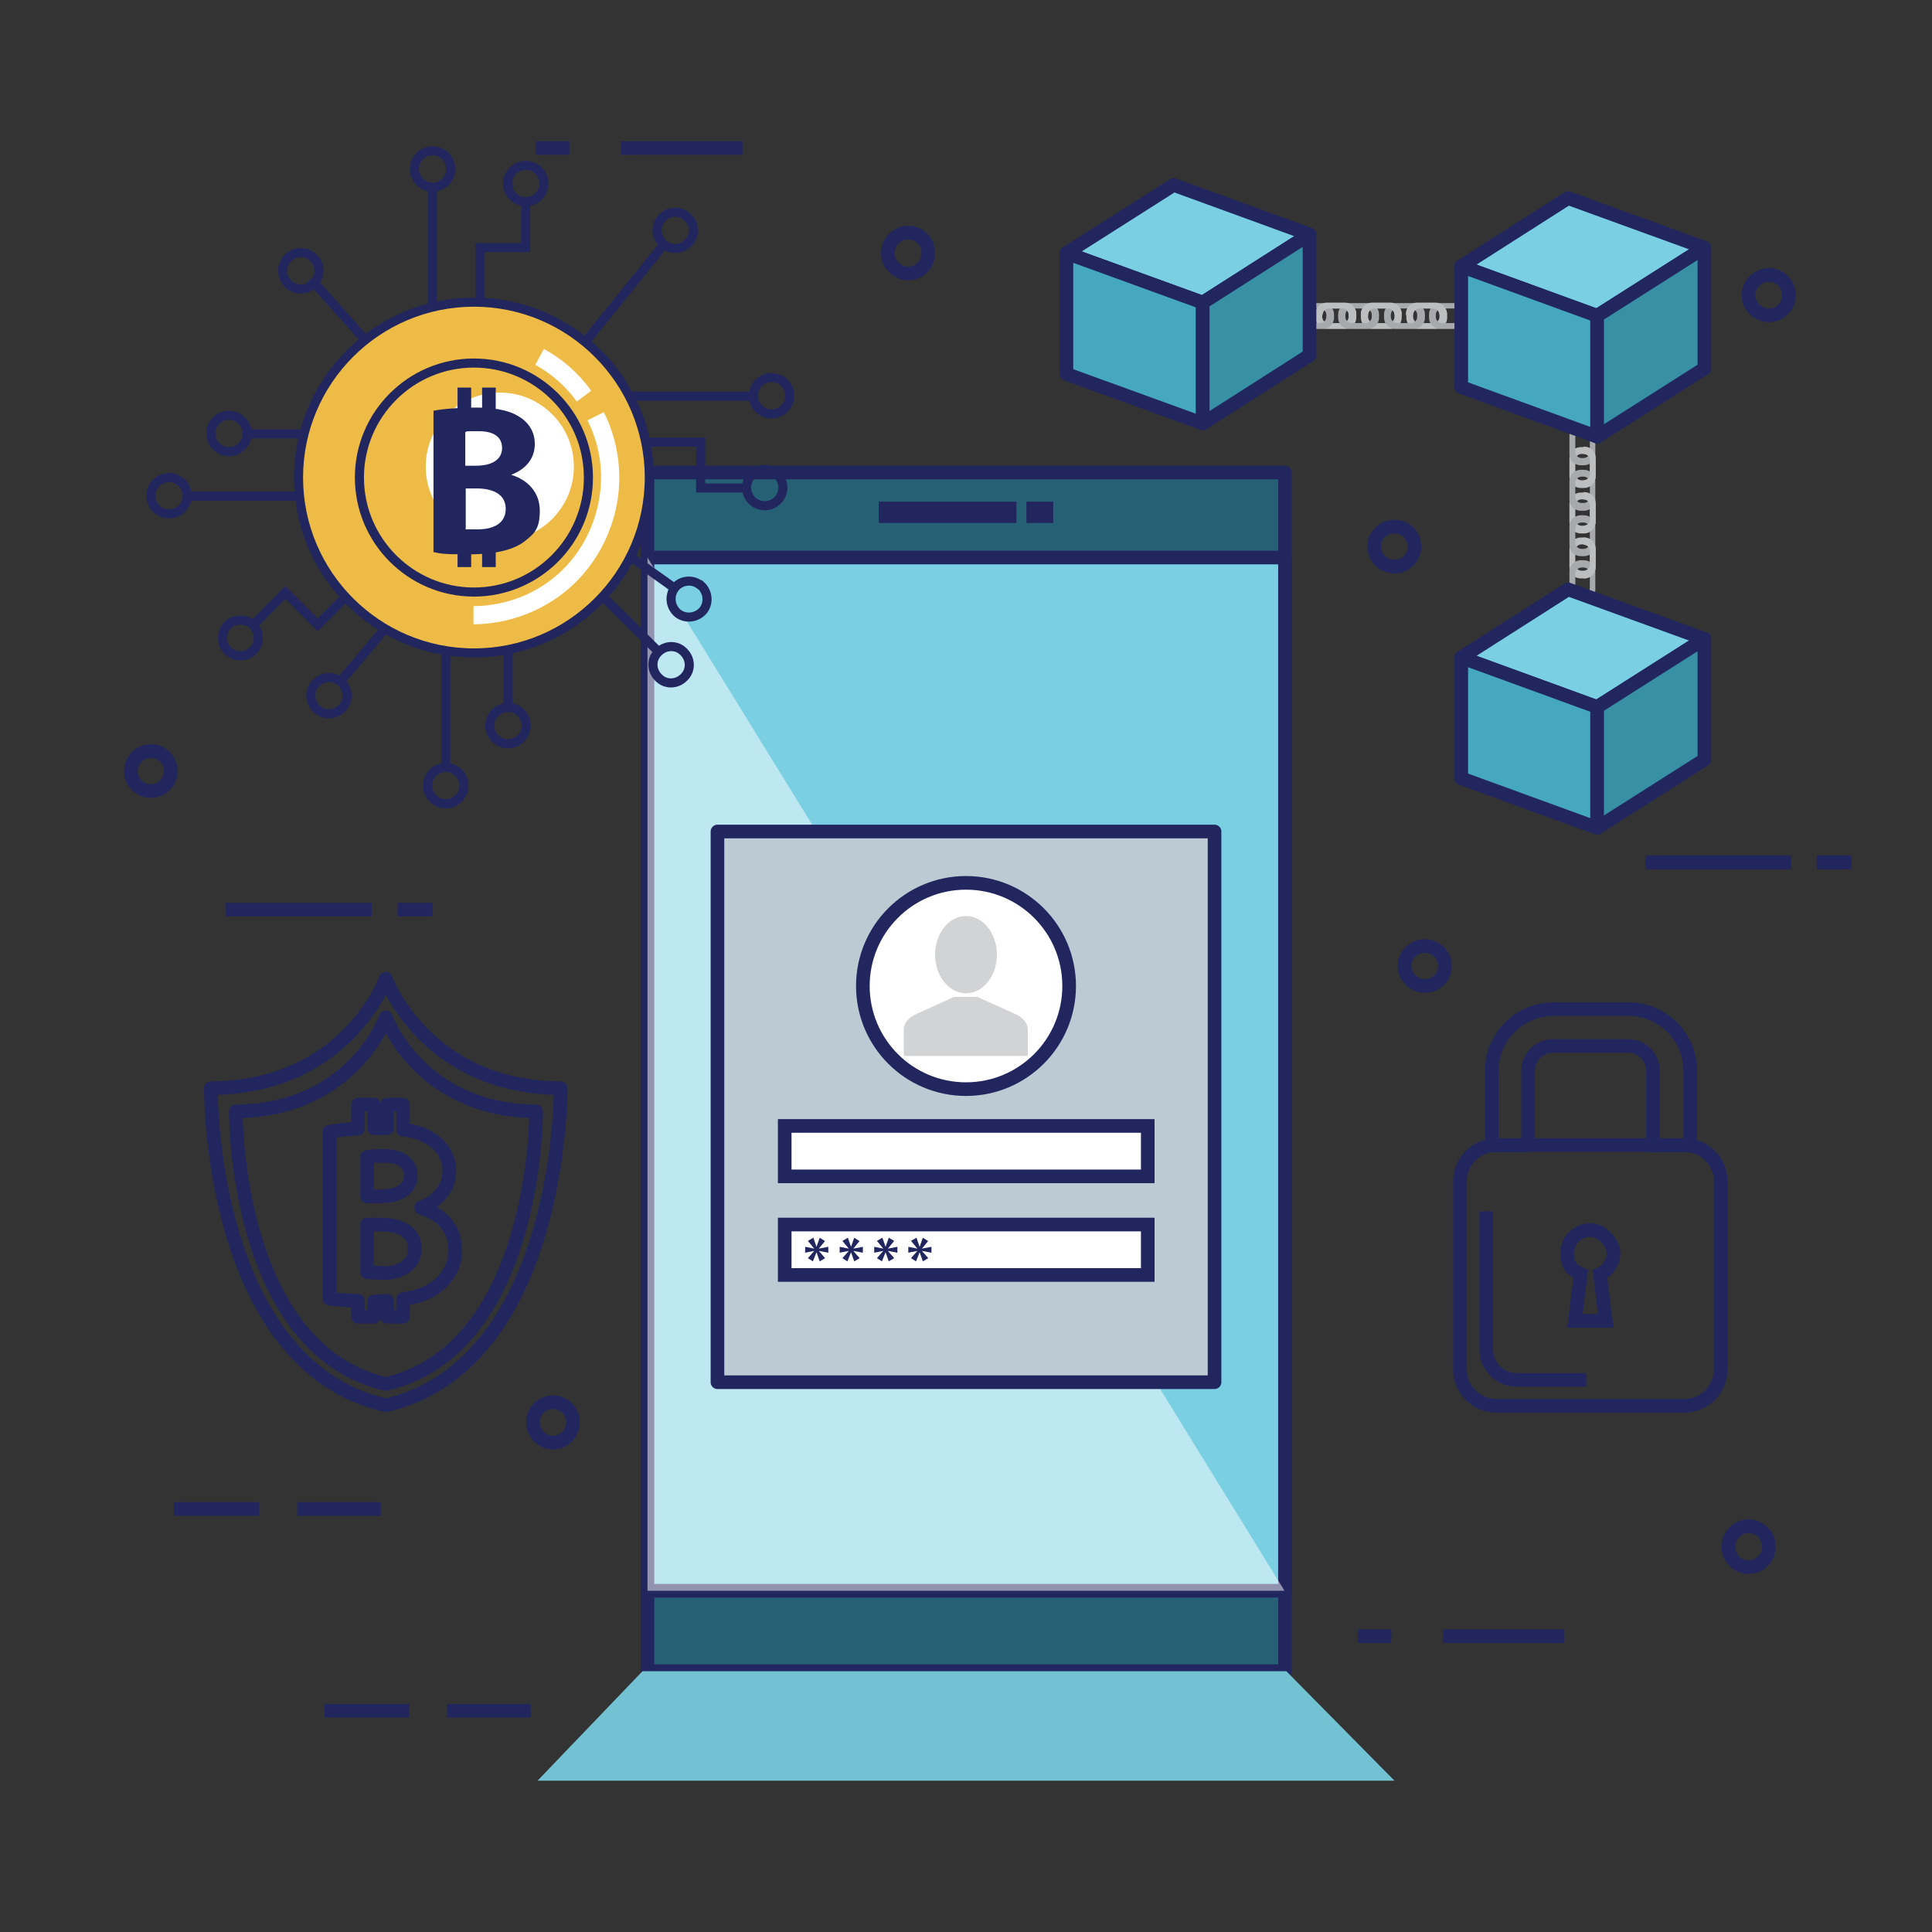 <svg xmlns="http://www.w3.org/2000/svg" xmlns:xlink="http://www.w3.org/1999/xlink" id="Capa_1" viewBox="0 0 425.2 425.2"><rect x="0" y="0" width="425.2" height="425.2" fill="#333333" stroke="none"/><defs><style>      .st0, .st1, .st2, .st3, .st4, .st5, .st6, .st7, .st8, .st9, .st10, .st11, .st12, .st13, .st14, .st15, .st16, .st17, .st18, .st19, .st20 {        stroke: #22265e;      }      .st0, .st1, .st2, .st3, .st4, .st5, .st6, .st7, .st9, .st10, .st11, .st12, .st13, .st14, .st16, .st17, .st18, .st19, .st20 {        stroke-width: 3px;      }      .st0, .st1, .st2, .st3, .st4, .st5, .st6, .st9, .st10, .st12, .st15, .st17, .st18, .st19, .st20 {        stroke-miterlimit: 10;      }      .st0, .st15, .st16 {        fill: none;      }      .st1 {        fill: url(#Degradado_sin_nombre_6);      }      .st21 {        fill: #72c2d4;      }      .st2, .st22, .st23, .st8 {        fill: #fff;      }      .st3 {        fill: url(#Degradado_sin_nombre_9);      }      .st4 {        fill: url(#Degradado_sin_nombre_7);      }      .st5 {        fill: url(#Degradado_sin_nombre_5);      }      .st6 {        fill: url(#Degradado_sin_nombre_10);      }      .st7 {        fill: #266074;      }      .st7, .st11, .st13, .st14, .st16 {        stroke-linecap: round;        stroke-linejoin: round;      }      .st24 {        fill: #bcbec0;      }      .st25 {        fill: #22265e;      }      .st26 {        fill: #bccbd3;      }      .st23 {        isolation: isolate;        opacity: .5;      }      .st8 {        stroke-miterlimit: 10;        stroke-width: 3px;      }      .st27 {        fill: #eebb46;      }      .st28 {        fill: #a7a9ac;      }      .st9 {        fill: url(#Degradado_sin_nombre_8);      }      .st10 {        fill: url(#Degradado_sin_nombre);      }      .st11 {        fill: #46a8be;      }      .st12 {        fill: url(#Degradado_sin_nombre_12);      }      .st13 {        fill: #7ad0e2;      }      .st14 {        fill: #3790a3;      }      .st15 {        stroke-width: 2px;      }      .st17 {        fill: url(#Degradado_sin_nombre_4);      }      .st18 {        fill: url(#Degradado_sin_nombre_11);      }      .st19 {        fill: url(#Degradado_sin_nombre_3);      }      .st29 {        fill: #d1d3d4;      }      .st20 {        fill: url(#Degradado_sin_nombre_2);      }    </style><linearGradient id="Degradado_sin_nombre" data-name="Degradado sin nombre" x1="399.8" y1="235.5" x2="407.5" y2="235.5" gradientTransform="translate(0 425.3) scale(1 -1)" gradientUnits="userSpaceOnUse"><stop offset="0" stop-color="#fff"></stop><stop offset="1" stop-color="#000"></stop></linearGradient><linearGradient id="Degradado_sin_nombre_2" data-name="Degradado sin nombre 2" x1="362.1" y1="235.5" x2="394.2" y2="235.5" gradientTransform="translate(0 425.3) scale(1 -1)" gradientUnits="userSpaceOnUse"><stop offset="0" stop-color="#fff"></stop><stop offset="1" stop-color="#000"></stop></linearGradient><linearGradient id="Degradado_sin_nombre_3" data-name="Degradado sin nombre 3" x1="87.5" y1="225.1" x2="95.2" y2="225.1" gradientTransform="translate(0 425.3) scale(1 -1)" gradientUnits="userSpaceOnUse"><stop offset="0" stop-color="#fff"></stop><stop offset="1" stop-color="#000"></stop></linearGradient><linearGradient id="Degradado_sin_nombre_4" data-name="Degradado sin nombre 4" x1="49.7" y1="225.1" x2="81.8" y2="225.1" gradientTransform="translate(0 425.3) scale(1 -1)" gradientUnits="userSpaceOnUse"><stop offset="0" stop-color="#fff"></stop><stop offset="1" stop-color="#000"></stop></linearGradient><linearGradient id="Degradado_sin_nombre_5" data-name="Degradado sin nombre 5" x1="65.4" y1="93.2" x2="83.7" y2="93.2" gradientTransform="translate(0 425.3) scale(1 -1)" gradientUnits="userSpaceOnUse"><stop offset="0" stop-color="#fff"></stop><stop offset="1" stop-color="#000"></stop></linearGradient><linearGradient id="Degradado_sin_nombre_6" data-name="Degradado sin nombre 6" x1="38.3" y1="93.2" x2="57" y2="93.2" gradientTransform="translate(0 425.3) scale(1 -1)" gradientUnits="userSpaceOnUse"><stop offset="0" stop-color="#fff"></stop><stop offset="1" stop-color="#000"></stop></linearGradient><linearGradient id="Degradado_sin_nombre_7" data-name="Degradado sin nombre 7" x1="98.4" y1="48.8" x2="116.8" y2="48.8" gradientTransform="translate(0 425.3) scale(1 -1)" gradientUnits="userSpaceOnUse"><stop offset="0" stop-color="#fff"></stop><stop offset="1" stop-color="#000"></stop></linearGradient><linearGradient id="Degradado_sin_nombre_8" data-name="Degradado sin nombre 8" x1="71.4" y1="48.8" x2="90.1" y2="48.8" gradientTransform="translate(0 425.3) scale(1 -1)" gradientUnits="userSpaceOnUse"><stop offset="0" stop-color="#fff"></stop><stop offset="1" stop-color="#000"></stop></linearGradient><linearGradient id="Degradado_sin_nombre_9" data-name="Degradado sin nombre 9" x1="317.6" y1="65.1" x2="344.3" y2="65.1" gradientTransform="translate(0 425.3) scale(1 -1)" gradientUnits="userSpaceOnUse"><stop offset="0" stop-color="#fff"></stop><stop offset="1" stop-color="#000"></stop></linearGradient><linearGradient id="Degradado_sin_nombre_10" data-name="Degradado sin nombre 10" x1="298.8" y1="65.1" x2="306.3" y2="65.1" gradientTransform="translate(0 425.3) scale(1 -1)" gradientUnits="userSpaceOnUse"><stop offset="0" stop-color="#fff"></stop><stop offset="1" stop-color="#000"></stop></linearGradient><linearGradient id="Degradado_sin_nombre_11" data-name="Degradado sin nombre 11" x1="136.7" y1="392.7" x2="163.4" y2="392.7" gradientTransform="translate(0 425.3) scale(1 -1)" gradientUnits="userSpaceOnUse"><stop offset="0" stop-color="#fff"></stop><stop offset="1" stop-color="#000"></stop></linearGradient><linearGradient id="Degradado_sin_nombre_12" data-name="Degradado sin nombre 12" x1="117.9" y1="392.7" x2="125.4" y2="392.7" gradientTransform="translate(0 425.3) scale(1 -1)" gradientUnits="userSpaceOnUse"><stop offset="0" stop-color="#fff"></stop><stop offset="1" stop-color="#000"></stop></linearGradient></defs><g><g><g><rect class="st7" x="142.5" y="104" width="140.3" height="263.8"></rect><rect class="st13" x="142.5" y="122.7" width="140.3" height="227.4"></rect><polygon class="st23" points="142.5 122.7 142.5 350.1 282.7 350.1 142.5 122.7"></polygon><g><rect class="st25" x="193.4" y="110.4" width="30.3" height="4.7"></rect><rect class="st25" x="225.9" y="110.4" width="5.9" height="4.7"></rect></g></g><g><rect class="st26" x="157.9" y="183" width="109.4" height="121.2"></rect><polygon class="st26" points="167 296.2 167 183 157.9 183 157.9 304.3 267.3 304.3 267.3 296.2 167 296.2"></polygon><rect class="st16" x="157.9" y="183" width="109.4" height="121.2"></rect><circle class="st22" cx="212.6" cy="217" r="22.7"></circle><circle class="st8" cx="212.6" cy="217" r="22.7"></circle><g><ellipse class="st29" cx="212.6" cy="210.1" rx="6.8" ry="8.5"></ellipse><path class="st29" d="M223.3,223.1l-8.2-3.7h-5.1l-8.2,3.7s-2.9,1.1-2.9,3.5v5.8h27.3v-5.8c0-2.4-2.9-3.5-2.9-3.5Z"></path></g><rect class="st2" x="172.7" y="247.8" width="79.9" height="11.1"></rect><rect class="st2" x="172.7" y="269.5" width="79.9" height="11.1"></rect><g><path class="st25" d="M181.6,273.1l-1.4,1.7h0s2.1-.4,2.1-.4v1.3l-2.1-.4h0s1.4,1.6,1.4,1.6l-1.2.7-.7-2h0s-.8,2-.8,2l-1.1-.7,1.4-1.6h0s-2,.4-2,.4v-1.3l2,.4h0s-1.4-1.7-1.4-1.7l1.2-.7.7,2h0l.7-2,1.1.7Z"></path><path class="st25" d="M189.2,273.1l-1.4,1.7h0s2.1-.4,2.1-.4v1.3l-2.1-.4h0s1.4,1.6,1.4,1.6l-1.2.7-.7-2h0s-.8,2-.8,2l-1.1-.7,1.4-1.6h0s-2,.4-2,.4v-1.3l2,.4h0s-1.4-1.7-1.4-1.7l1.2-.7.7,2h0l.7-2,1.1.7Z"></path><path class="st25" d="M196.8,273.1l-1.4,1.7h0s2.1-.4,2.1-.4v1.3l-2.1-.4h0s1.4,1.6,1.4,1.6l-1.2.7-.7-2h0s-.8,2-.8,2l-1.1-.7,1.4-1.6h0s-2,.4-2,.4v-1.3l2,.4h0s-1.4-1.7-1.4-1.7l1.2-.7.7,2h0l.7-2,1.2.7Z"></path><path class="st25" d="M204.3,273.1l-1.4,1.7h0s2.1-.4,2.1-.4v1.3l-2.1-.4h0s1.4,1.6,1.4,1.6l-1.2.7-.7-2h0s-.8,2-.8,2l-1.1-.7,1.4-1.6h0s-2,.4-2,.4v-1.3l2,.4h0s-1.4-1.7-1.4-1.7l1.2-.7.7,2h0l.7-2,1.1.7Z"></path></g></g></g><polygon class="st21" points="141.4 367.8 118.3 391.9 306.9 391.9 283.1 367.8 141.4 367.8"></polygon><g><g><path class="st24" d="M351.1,124.8v-4c0-1.4-1.1-2.5-2.5-2.5h-.7c-1.4,0-2.5,1.1-2.5,2.5v4c0,1.4,1.1,2.5,2.5,2.5h.7c1.4,0,2.5-1.1,2.5-2.5ZM348.1,125.6c-.8,0-1.4-.6-1.4-1.4v-3c0-.8.6-1.4,1.4-1.4h.4c.8,0,1.4.6,1.4,1.4v3c0,.8-.6,1.4-1.4,1.4h-.4Z"></path><path class="st24" d="M351.1,114.9v-4c0-1.4-1.1-2.5-2.5-2.5h-.7c-1.4,0-2.5,1.1-2.5,2.5v4c0,1.4,1.1,2.5,2.5,2.5h.7c1.4,0,2.5-1.1,2.5-2.5ZM348.1,115.7c-.8,0-1.4-.6-1.4-1.4v-3c0-.8.6-1.4,1.4-1.4h.4c.8,0,1.4.6,1.4,1.4v3c0,.8-.6,1.4-1.4,1.4h-.4Z"></path><path class="st24" d="M351.1,104.9v-4c0-1.4-1.1-2.5-2.5-2.5h-.7c-1.4,0-2.5,1.1-2.5,2.5v4c0,1.4,1.1,2.5,2.5,2.5h.7c1.4,0,2.5-1.1,2.5-2.5ZM348.1,105.7c-.8,0-1.4-.6-1.4-1.4v-3c0-.8.6-1.4,1.4-1.4h.4c.8,0,1.4.6,1.4,1.4v3c0,.8-.6,1.4-1.4,1.4h-.4Z"></path><path class="st28" d="M351.1,99.9v-4c0-1.4-1.1-2.5-2.5-2.5h-.7c-1.4,0-2.5,1.1-2.5,2.5v4c0,1.4,1.1,2.5,2.5,2.5h.7c1.4,0,2.5-1.1,2.5-2.5ZM348.1,100.8c-.8,0-1.4-.6-1.4-1.4v-3c0-.8.6-1.4,1.4-1.4h.4c.8,0,1.4.6,1.4,1.4v3c0,.8-.6,1.4-1.4,1.4h-.4Z"></path><path class="st28" d="M351.1,109.9v-4c0-1.4-1.1-2.5-2.5-2.5h-.7c-1.4,0-2.5,1.1-2.5,2.5v4c0,1.4,1.1,2.5,2.5,2.5h.7c1.4,0,2.5-1.1,2.5-2.5ZM348.1,110.7c-.8,0-1.4-.6-1.4-1.4v-3c0-.8.6-1.4,1.4-1.4h.4c.8,0,1.4.6,1.4,1.4v3c0,.8-.6,1.4-1.4,1.4h-.4Z"></path><path class="st24" d="M348.5,99.9h0c.8,0,1.4.6,1.4,1.4v3c0,.8-.6,1.4-1.4,1.4h0v1.6h.2c1.4,0,2.5-1.1,2.5-2.5v-4c0-1.4-1.1-2.5-2.5-2.5h-.2v1.5Z"></path><path class="st28" d="M351.1,119.9v-4c0-1.4-1.1-2.5-2.5-2.5h-.7c-1.4,0-2.5,1.1-2.5,2.5v4c0,1.4,1.1,2.5,2.5,2.5h.7c1.4,0,2.5-1.1,2.5-2.5ZM348.1,120.8c-.8,0-1.4-.6-1.4-1.4v-3c0-.8.6-1.4,1.4-1.4h.4c.8,0,1.4.6,1.4,1.4v3c0,.8-.6,1.4-1.4,1.4h-.4Z"></path><path class="st24" d="M348.5,109.9h0c.8,0,1.4.6,1.4,1.4v3c0,.8-.6,1.4-1.4,1.4h0v1.6h.2c1.4,0,2.5-1.1,2.5-2.5v-4c0-1.4-1.1-2.5-2.5-2.5h-.2v1.5Z"></path><path class="st28" d="M351.1,129.8v-4c0-1.4-1.1-2.5-2.5-2.5h-.7c-1.4,0-2.5,1.1-2.5,2.5v4c0,1.4,1.1,2.5,2.5,2.5h.7c1.4,0,2.5-1.1,2.5-2.5ZM348.1,130.7c-.8,0-1.4-.6-1.4-1.4v-3c0-.8.6-1.4,1.4-1.4h.4c.8,0,1.4.6,1.4,1.4v3c0,.8-.6,1.4-1.4,1.4h-.4Z"></path><path class="st24" d="M348.5,119.9h0c.8,0,1.4.6,1.4,1.4v3c0,.8-.6,1.4-1.4,1.4h0v1.6h.2c1.4,0,2.5-1.1,2.5-2.5v-4c0-1.4-1.1-2.5-2.5-2.5h-.2v1.5Z"></path></g><g><path class="st24" d="M316,66.7h-4c-1.4,0-2.5,1.1-2.5,2.5v.7c0,1.4,1.1,2.5,2.5,2.5h4c1.4,0,2.5-1.1,2.5-2.5v-.7c0-1.4-1.1-2.5-2.5-2.5ZM316.8,69.7c0,.8-.6,1.4-1.4,1.4h-3c-.8,0-1.4-.6-1.4-1.4v-.4c0-.8.6-1.4,1.4-1.4h3c.8,0,1.4.6,1.4,1.4v.4Z"></path><path class="st24" d="M306,66.7h-4c-1.4,0-2.5,1.1-2.5,2.5v.7c0,1.4,1.1,2.5,2.5,2.5h4c1.4,0,2.5-1.1,2.5-2.5v-.7c0-1.4-1.1-2.5-2.5-2.5ZM306.9,69.7c0,.8-.6,1.4-1.4,1.4h-3c-.8,0-1.4-.6-1.4-1.4v-.4c0-.8.6-1.4,1.4-1.4h3c.8,0,1.4.6,1.4,1.4v.4Z"></path><path class="st24" d="M296,66.7h-4c-1.4,0-2.5,1.1-2.5,2.5v.7c0,1.4,1.1,2.5,2.5,2.5h4c1.4,0,2.5-1.1,2.5-2.5v-.7c0-1.4-1.1-2.5-2.5-2.5ZM296.8,69.7c0,.8-.6,1.4-1.4,1.4h-3c-.8,0-1.4-.6-1.4-1.4v-.4c0-.8.6-1.4,1.4-1.4h3c.8,0,1.4.6,1.4,1.4v.4Z"></path><path class="st28" d="M291.1,66.7h-4c-1.4,0-2.5,1.1-2.5,2.5v.7c0,1.4,1.1,2.5,2.5,2.5h4c1.4,0,2.5-1.1,2.5-2.5v-.7c0-1.4-1.1-2.5-2.5-2.5ZM291.9,69.7c0,.8-.6,1.4-1.4,1.4h-3c-.8,0-1.4-.6-1.4-1.4v-.4c0-.8.6-1.4,1.4-1.4h3c.8,0,1.4.6,1.4,1.4v.4Z"></path><path class="st28" d="M301,66.7h-4c-1.4,0-2.5,1.1-2.5,2.5v.7c0,1.4,1.1,2.5,2.5,2.5h4c1.4,0,2.5-1.1,2.5-2.5v-.7c0-1.4-1.1-2.5-2.5-2.5ZM301.9,69.7c0,.8-.6,1.4-1.4,1.4h-3c-.8,0-1.4-.6-1.4-1.4v-.4c0-.8.6-1.4,1.4-1.4h3c.8,0,1.4.6,1.4,1.4v.4Z"></path><path class="st24" d="M291.1,69.3h0c0-.8.6-1.4,1.4-1.4h3c.8,0,1.4.6,1.4,1.4h0s1.6,0,1.6,0v-.2c0-1.4-1.1-2.5-2.5-2.5h-4c-1.4,0-2.5,1.1-2.5,2.5v.2h1.5Z"></path><path class="st28" d="M311.1,66.7h-4c-1.4,0-2.5,1.1-2.5,2.5v.7c0,1.4,1.1,2.5,2.5,2.5h4c1.4,0,2.5-1.1,2.5-2.5v-.7c0-1.4-1.1-2.5-2.5-2.5ZM311.9,69.7c0,.8-.6,1.4-1.4,1.4h-3c-.8,0-1.4-.6-1.4-1.4v-.4c0-.8.6-1.4,1.4-1.4h3c.8,0,1.4.6,1.4,1.4v.4Z"></path><path class="st24" d="M301.1,69.3h0c0-.8.6-1.4,1.4-1.4h3c.8,0,1.4.6,1.4,1.4h0s1.6,0,1.6,0v-.2c0-1.4-1.1-2.5-2.5-2.5h-4c-1.4,0-2.5,1.1-2.5,2.5v.2h1.5Z"></path><path class="st28" d="M321,66.7h-4c-1.4,0-2.5,1.1-2.5,2.5v.7c0,1.4,1.1,2.5,2.5,2.5h4c1.4,0,2.5-1.1,2.5-2.5v-.7c0-1.4-1.1-2.5-2.5-2.5ZM321.8,69.7c0,.8-.6,1.4-1.4,1.4h-3c-.8,0-1.4-.6-1.4-1.4v-.4c0-.8.6-1.4,1.4-1.4h3c.8,0,1.4.6,1.4,1.4v.4Z"></path><path class="st24" d="M311,69.3h0c0-.8.6-1.4,1.4-1.4h3c.8,0,1.4.6,1.4,1.4h0s1.6,0,1.6,0v-.2c0-1.4-1.1-2.5-2.5-2.5h-4c-1.4,0-2.5,1.1-2.5,2.5v.2h1.5Z"></path></g><g><polygon class="st13" points="351.5 69.5 321.6 58.6 345.1 43.6 375.1 54.5 351.5 69.5"></polygon><polygon class="st11" points="351.5 69.5 351.5 96.1 321.6 85.2 321.6 58.6 351.5 69.5"></polygon><polygon class="st14" points="351.5 69.5 375.1 54.5 375.1 81.1 351.5 96.1 351.5 69.5"></polygon></g><g><polygon class="st13" points="264.7 66.6 234.7 55.7 258.3 40.7 288.2 51.6 264.7 66.6"></polygon><polygon class="st11" points="264.7 66.6 264.7 93.2 234.7 82.3 234.7 55.7 264.7 66.6"></polygon><polygon class="st14" points="264.7 66.6 288.2 51.6 288.2 78.2 264.7 93.2 264.7 66.6"></polygon></g><g><polygon class="st13" points="351.5 155.6 321.6 144.7 345.1 129.7 375.1 140.6 351.5 155.6"></polygon><polygon class="st11" points="351.5 155.6 351.5 182.2 321.6 171.3 321.6 144.7 351.5 155.6"></polygon><polygon class="st14" points="351.5 155.6 375.1 140.6 375.1 167.2 351.5 182.2 351.5 155.6"></polygon></g></g><g><g><path class="st16" d="M118,244.6c-25.7-.2-33.1-20.7-33.1-20.7,0,0-7.3,20.5-33,20.7,0,0-.4,52.2,33,60,33.4-7.8,33.1-60,33.1-60Z"></path><path class="st16" d="M123.4,239.5c-29.9-.2-38.5-24.1-38.5-24.1,0,0-8.5,23.9-38.5,24.1,0,0-.5,60.8,38.5,69.8,38.9-9.1,38.5-69.8,38.5-69.8Z"></path><path class="st16" d="M92.7,265.8h0c4.2-1.7,6.2-4.8,6.2-8.1s-1.9-5.9-4.5-7.3c-1.6-1-3.4-1.5-5.7-1.8v-5.5h-3.5v5.2c-.6,0-1.2,0-1.8,0s-.8,0-1.1,0v-5.2h-3.5v5.3c-2.6.1-4.9.4-6.3.7v36.7c1.4.2,3.5.4,6.3.5v3.5h3.5v-3.4c1,0,2,0,2.9-.1v3.5h3.5v-3.9c3.5-.5,5.9-1.5,7.6-2.9,2.3-1.9,3.9-4.5,3.9-7.9,0-4.8-3.2-8-7.4-9.2ZM84.4,254.4c3.8,0,6,1.5,6,4.3s-2.4,4.6-6.8,4.6h-2.8v-8.7c.7-.1,1.8-.2,3.6-.2ZM84.1,280.1c-1.4,0-2.4,0-3.3-.1v-10.5h2.9c4.2,0,7.6,1.5,7.6,5.3s-3.4,5.4-7.2,5.4Z"></path></g><g><path class="st0" d="M336.3,252.1v-16.4c0-3,2.4-5.5,5.5-5.5h16.5c3,0,5.5,2.4,5.5,5.5v16.4h8.2v-16.4c0-7.5-6.1-13.6-13.6-13.6h-16.5c-7.5,0-13.6,6.1-13.6,13.6v16.4h8.2Z"></path><path class="st0" d="M378.7,301.4c0,4.4-3.6,8-8,8h-41.4c-4.4,0-8-3.6-8-8v-41.4c0-4.4,3.6-8,8-8h41.4c4.4,0,8,3.6,8,8v41.4Z"></path><path class="st0" d="M327.1,266.6v30.4c0,3.7,3,6.7,6.7,6.7h15.3"></path><path class="st0" d="M353.4,290.7l-1.3-10.3c1.8-.8,3-2.6,3-4.6s-2.3-5.1-5.1-5.1-5.1,2.3-5.1,5.1,1.2,3.8,3,4.6l-1.3,10.3h6.7Z"></path></g></g><g><g><polyline class="st15" points="105.6 66.9 105.6 54.5 115.7 54.5 115.7 44.4"></polyline><path class="st15" d="M119.7,40.4c0,2.2-1.8,4-4,4s-4-1.8-4-4,1.8-4,4-4c2.2,0,4,1.8,4,4Z"></path></g><g><polyline class="st15" points="141.8 97.3 154.2 97.3 154.2 107.4 164.3 107.4"></polyline><path class="st15" d="M168.3,111.3c-2.2,0-4-1.8-4-4s1.8-4,4-4,4,1.8,4,4-1.8,4-4,4Z"></path></g><g><polyline class="st15" points="78.7 128.8 69.9 137.5 62.8 130.4 55.7 137.6"></polyline><path class="st15" d="M50.1,137.6c1.5-1.5,4.1-1.5,5.6,0s1.5,4.1,0,5.6c-1.5,1.5-4.1,1.5-5.6,0-1.5-1.5-1.5-4.1,0-5.6Z"></path></g><line class="st15" x1="68.4" y1="61.4" x2="81.4" y2="76"></line><path class="st15" d="M70.2,59.6c0,2.2-1.8,4-4,4s-4-1.8-4-4,1.8-4,4-4c2.2,0,4,1.8,4,4Z"></path><g><line class="st15" x1="95.2" y1="40.4" x2="95.2" y2="68.4"></line><path class="st15" d="M99.2,37.2c0,2.2-1.8,4-4,4s-4-1.8-4-4,1.8-4,4-4,4,1.8,4,4Z"></path></g><g><line class="st15" x1="146.6" y1="53.2" x2="129" y2="75"></line><path class="st15" d="M151.7,53.2c-1.4,1.7-3.9,2-5.6.6-1.7-1.4-2-3.9-.6-5.6,1.4-1.7,3.9-2,5.6-.6,1.7,1.4,2,3.9.6,5.6Z"></path></g><g><line class="st15" x1="74.4" y1="150.6" x2="86.7" y2="136"></line><path class="st15" d="M69.3,150.6c1.4-1.7,3.9-2,5.6-.6,1.7,1.4,2,3.9.6,5.6-1.4,1.7-3.9,2-5.6.6-1.7-1.4-2-3.9-.6-5.6Z"></path></g><g><line class="st15" x1="145.4" y1="143.9" x2="131.9" y2="130.5"></line><path class="st15" d="M150.5,143.5c-1.5-1.6-4-1.6-5.6,0-1.6,1.5-1.6,4,0,5.6,1.5,1.6,4,1.6,5.6,0,1.6-1.5,1.6-4,0-5.6Z"></path></g><g><line class="st15" x1="149.1" y1="129.9" x2="138.7" y2="122.5"></line><path class="st15" d="M154,128.7c-1.7-1.3-4.2-1-5.5.7-1.3,1.7-1,4.2.7,5.6,1.7,1.3,4.2,1,5.6-.7,1.3-1.7,1-4.2-.7-5.6Z"></path></g><g><line class="st15" x1="166.6" y1="87.2" x2="138.6" y2="87.2"></line><path class="st15" d="M169.8,91.1c-2.2,0-4-1.8-4-4s1.8-4,4-4,4,1.8,4,4-1.8,4-4,4Z"></path></g><g><line class="st15" x1="98.1" y1="169.7" x2="98.1" y2="141.7"></line><path class="st15" d="M94.1,172.9c0-2.2,1.8-4,4-4s4,1.8,4,4-1.8,4-4,4-4-1.8-4-4Z"></path></g><g><line class="st15" x1="111.8" y1="156.5" x2="111.8" y2="141.7"></line><path class="st15" d="M107.8,159.7c0-2.2,1.8-4,4-4s4,1.8,4,4-1.8,4-4,4c-2.2,0-4-1.8-4-4Z"></path></g><g><line class="st15" x1="40.4" y1="109.2" x2="68.4" y2="109.2"></line><path class="st15" d="M37.2,113.1c2.2,0,4-1.8,4-4s-1.8-4-4-4-4,1.8-4,4c0,2.2,1.8,4,4,4Z"></path></g><g><line class="st15" x1="53.6" y1="95.5" x2="68.4" y2="95.5"></line><path class="st15" d="M50.4,99.4c2.2,0,4-1.8,4-4s-1.8-4-4-4-4,1.8-4,4c0,2.2,1.8,4,4,4Z"></path></g><g><path class="st27" d="M142.9,105.1c0,21.3-17.3,38.6-38.6,38.6s-38.6-17.3-38.6-38.6,17.3-38.6,38.6-38.6c21.3,0,38.6,17.3,38.6,38.6Z"></path><path class="st27" d="M104.2,66.4c-21.3,0-38.6,17.3-38.6,38.6s17.3,38.6,38.6,38.6,38.6-17.3,38.6-38.6c0-21.3-17.3-38.6-38.6-38.6ZM106.1,139.6c-19,0-34.5-15.4-34.5-34.5s15.4-34.5,34.5-34.5,34.5,15.4,34.5,34.5c0,19-15.4,34.5-34.5,34.5Z"></path><path class="st27" d="M129.5,105.1c0,13.9-11.3,25.2-25.2,25.2s-25.2-11.3-25.2-25.2,11.3-25.2,25.2-25.2,25.2,11.3,25.2,25.2Z"></path><path class="st27" d="M128.7,110.8c-2.6,9.9-11.5,17.2-22.2,17.2s-23-10.3-23-23,10.3-23,23-23,18.7,6.6,21.8,15.7h.1c-3.1-10.4-12.8-18-24.2-18s-25.2,11.3-25.2,25.2,11.3,25.2,25.2,25.2,22-8.3,24.6-19.5h0Z"></path><path class="st15" d="M129.5,105.1c0,13.9-11.3,25.2-25.2,25.2s-25.2-11.3-25.2-25.2,11.3-25.2,25.2-25.2,25.2,11.3,25.2,25.2Z"></path><path class="st15" d="M142.9,105.1c0,21.3-17.3,38.6-38.6,38.6s-38.6-17.3-38.6-38.6,17.3-38.6,38.6-38.6c21.3,0,38.6,17.3,38.6,38.6Z"></path><path class="st22" d="M126.3,102.7c0,9-7.3,16.3-16.3,16.3s-16.3-7.3-16.3-16.3,7.3-16.3,16.3-16.3,16.3,7.3,16.3,16.3Z"></path><g><path class="st25" d="M95.4,90.4c1.9-.4,5.7-.7,9.2-.7s7,.4,9.3,1.8c2.2,1.2,3.8,3.3,3.8,6.2s-1.6,5.4-5.2,6.8h0c3.6,1.1,6.3,3.8,6.3,7.9s-1.3,5.1-3.3,6.7c-2.3,1.8-6.1,2.9-12.4,2.9s-6.1-.2-7.7-.5c0,0,0-31,0-31ZM102.4,102.5h2.3c3.8,0,5.8-1.5,5.8-3.9s-1.8-3.7-5.1-3.7-2.4,0-3,.2v7.4ZM102.4,116.5c.7,0,1.5,0,2.8,0,3.2,0,6.1-1.2,6.1-4.5s-2.9-4.5-6.4-4.5h-2.4v8.9Z"></path><g><rect class="st25" x="100.7" y="85.3" width="3" height="5.8"></rect><rect class="st25" x="106.1" y="85.3" width="3" height="5.8"></rect></g><g><rect class="st25" x="100.7" y="119" width="3" height="5.8"></rect><rect class="st25" x="106.1" y="119" width="3" height="5.8"></rect></g></g><path class="st22" d="M104.2,137.4v-4c3.9,0,8-.9,11.6-2.5,7-3.2,12.2-8.9,14.8-16.2,2.6-7.4,2.2-15.2-1.3-22.2l3.6-1.8c3.9,7.9,4.5,16.9,1.5,25.3-3,8.3-9,14.9-17,18.5-4.2,1.9-8.8,2.9-13.3,2.9Z"></path><path class="st22" d="M126.9,88.3c-2.4-3.3-5.6-6.1-9.1-8l1.9-3.5c4.1,2.2,7.7,5.4,10.4,9.2l-3.2,2.4Z"></path></g></g></g><g><g><path class="st10" d="M399.8,189.8h7.7"></path><path class="st20" d="M362.1,189.8h32.1"></path></g><g><path class="st19" d="M87.5,200.2h7.7"></path><path class="st17" d="M49.7,200.2h32.1"></path></g><g><path class="st5" d="M65.4,332.1h18.4"></path><path class="st1" d="M38.3,332.1h18.7"></path></g><g><path class="st4" d="M98.4,376.5h18.4"></path><path class="st9" d="M71.4,376.5h18.7"></path></g><g><path class="st3" d="M317.6,360.1h26.7"></path><path class="st6" d="M298.8,360.1h7.4"></path></g><g><path class="st18" d="M136.7,32.6h26.7"></path><path class="st12" d="M117.9,32.6h7.4"></path></g><path class="st0" d="M389.3,340.4c0,2.5-2,4.5-4.5,4.5s-4.4-2-4.4-4.5,2-4.5,4.4-4.5c2.5,0,4.5,2,4.5,4.5Z"></path><circle class="st0" cx="33.2" cy="169.7" r="4.4"></circle><path class="st0" d="M311.3,120.3c0,2.5-2,4.4-4.4,4.4s-4.5-2-4.5-4.4,2-4.4,4.5-4.4,4.4,2,4.4,4.4Z"></path><path class="st0" d="M393.7,65c0,2.5-2,4.4-4.4,4.4s-4.5-2-4.5-4.4,2-4.5,4.5-4.5c2.5,0,4.4,2,4.4,4.5Z"></path><path class="st0" d="M204.3,55.7c0,2.5-2,4.5-4.4,4.5s-4.5-2-4.5-4.5,2-4.5,4.5-4.5,4.4,2,4.4,4.5Z"></path><path class="st0" d="M126.1,313c0,2.5-2,4.5-4.4,4.5s-4.4-2-4.4-4.5,2-4.4,4.4-4.4,4.4,2,4.4,4.4Z"></path><path class="st0" d="M318,212.6c0,2.5-2,4.4-4.4,4.4s-4.5-2-4.5-4.4,2-4.4,4.5-4.4c2.5,0,4.4,2,4.4,4.4Z"></path></g></svg>